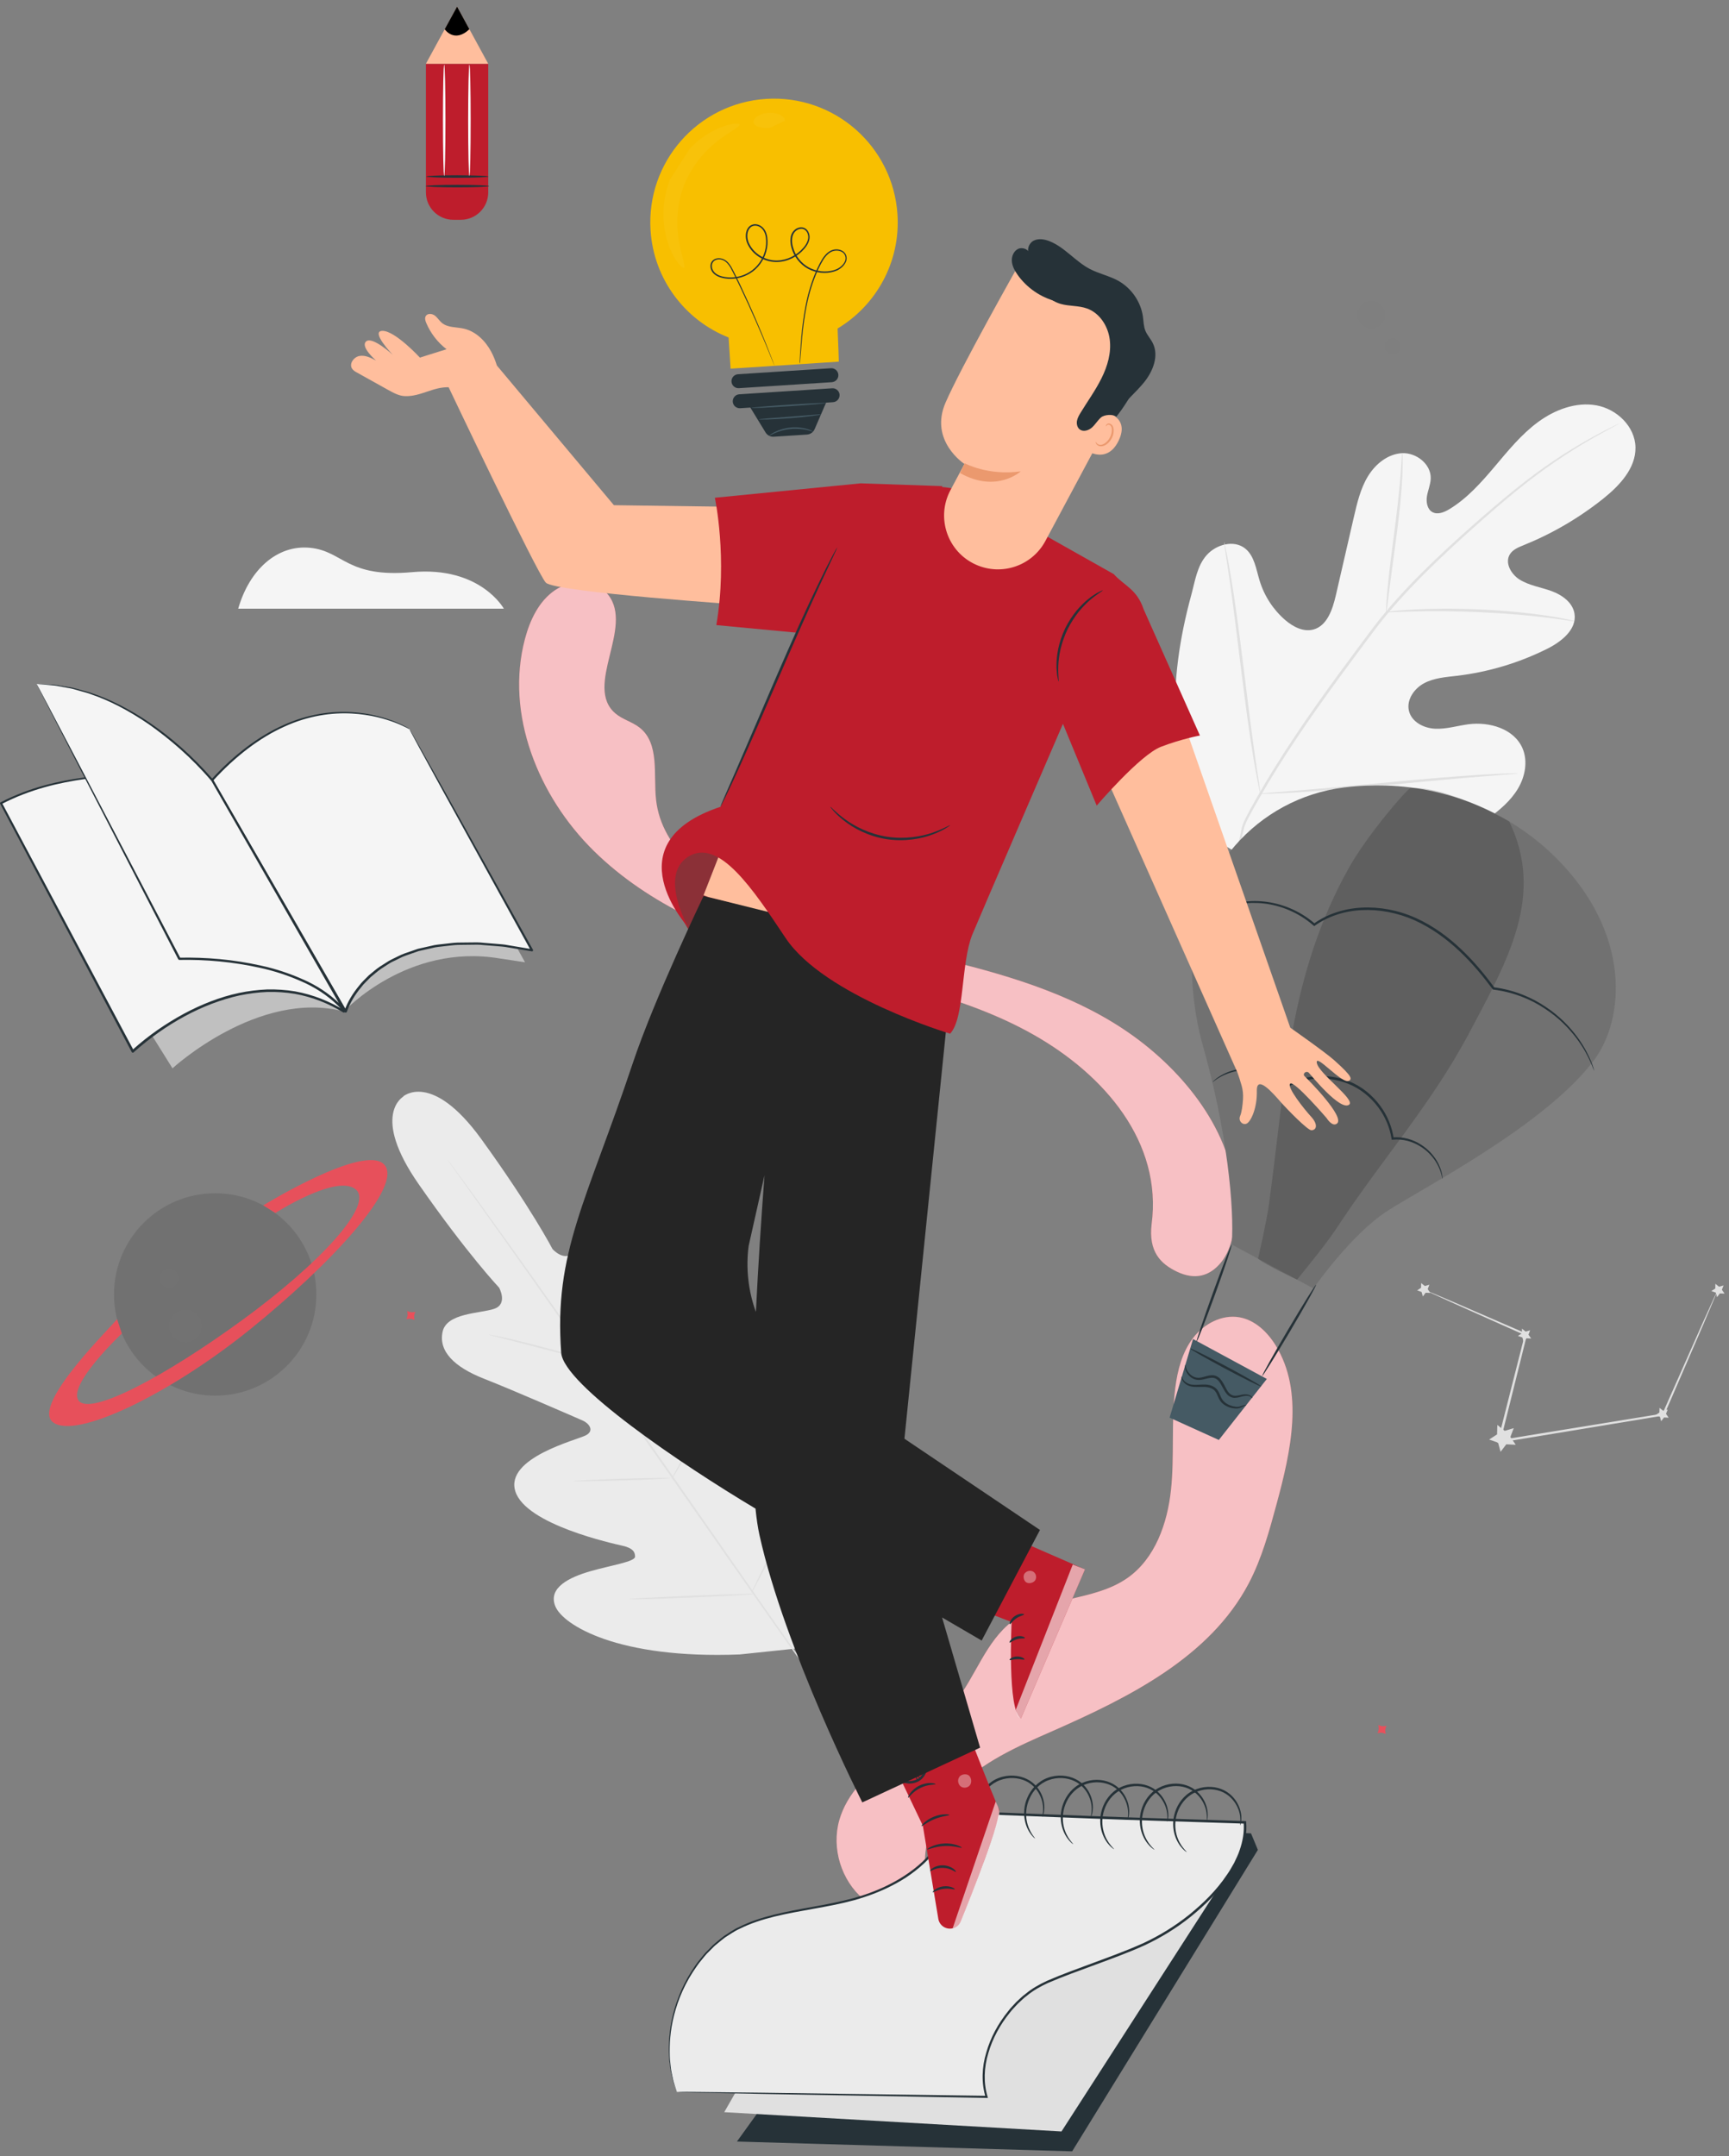 <svg xmlns="http://www.w3.org/2000/svg" width="162" height="202" viewBox="0 0 162 202" fill="none"><rect x="0" y="0" width="162" height="202" fill="#808080" stroke="none"/><path d="M37.812 102.719C37.812 102.719 34.679 104.411 39.239 110.953C43.798 117.496 46.765 120.634 46.765 120.634C46.765 120.634 47.626 122.179 46.285 122.621C44.944 123.063 41.849 122.997 41.469 124.765C41.074 126.596 42.567 128.07 45.339 129.159C48.106 130.247 54.087 132.858 54.624 133.095C55.152 133.328 55.747 134.022 54.886 134.469C54.025 134.916 47.312 136.566 48.282 139.704C49.257 142.842 57.468 144.611 58.361 144.82C59.255 145.029 59.507 145.362 59.503 145.837C59.498 146.313 57.187 146.655 55.3 147.202C53.412 147.749 51.315 148.714 52.029 150.478C52.742 152.242 57.905 155.442 69.302 154.995L74.57 154.443L76.814 149.617C80.988 139 79.662 133.072 78.231 131.816C76.8 130.561 75.197 132.225 74.061 133.827C72.925 135.43 71.841 137.498 71.389 137.346C70.937 137.194 70.709 136.847 70.804 135.934C70.899 135.021 71.931 126.681 69.287 124.732C66.644 122.783 62.878 128.578 62.17 129.244C61.462 129.915 61.005 129.125 60.958 128.545C60.91 127.956 60.411 121.451 60.292 118.48C60.173 115.508 59.274 113.611 57.415 113.383C55.623 113.16 54.667 116.103 53.807 117.225C52.946 118.342 51.772 117.02 51.772 117.02C51.772 117.02 49.78 113.183 45.106 106.727C40.428 100.27 37.746 102.742 37.746 102.742" fill="#EBEBEB"></path><path d="M75.023 155.648C71.605 150.893 65.676 142.34 60.545 135.018C55.415 127.701 50.77 121.083 47.375 116.309C45.678 113.927 44.304 112.001 43.353 110.661C42.882 110 42.516 109.481 42.26 109.125C42.141 108.954 42.046 108.821 41.979 108.721C41.917 108.63 41.889 108.578 41.889 108.578C41.889 108.578 41.927 108.621 41.993 108.706C42.065 108.802 42.16 108.93 42.288 109.101C42.55 109.453 42.925 109.966 43.405 110.618C44.375 111.94 45.764 113.856 47.471 116.238C50.889 120.992 55.553 127.601 60.679 134.918C65.809 142.235 71.723 150.798 75.113 155.572" fill="#E0E0E0"></path><path d="M45.799 125.034C45.804 125.024 45.937 125.043 46.179 125.086C46.422 125.129 46.769 125.2 47.202 125.295C48.062 125.481 49.241 125.771 50.539 126.113C51.818 126.455 52.974 126.764 53.858 127.002C54.257 127.107 54.595 127.192 54.866 127.264C55.104 127.325 55.237 127.363 55.232 127.373C55.232 127.382 55.094 127.368 54.852 127.325C54.609 127.283 54.262 127.211 53.829 127.111C52.969 126.916 51.794 126.612 50.496 126.27C49.218 125.937 48.057 125.637 47.173 125.405C46.774 125.3 46.436 125.214 46.165 125.148C45.927 125.086 45.794 125.048 45.799 125.034Z" fill="#E0E0E0"></path><path d="M55.547 126.99C55.505 126.981 55.995 124.518 56.641 121.494C57.288 118.466 57.849 116.022 57.896 116.031C57.939 116.041 57.454 118.504 56.803 121.528C56.151 124.556 55.59 127 55.547 126.99Z" fill="#E0E0E0"></path><path d="M62.918 138.583C62.908 138.578 62.97 138.45 63.084 138.231C63.218 137.979 63.389 137.665 63.588 137.294C64.011 136.505 64.596 135.412 65.191 134.18C65.79 132.949 66.294 131.817 66.655 130.995C66.826 130.609 66.969 130.281 67.083 130.02C67.183 129.792 67.245 129.663 67.259 129.668C67.268 129.673 67.23 129.806 67.145 130.044C67.059 130.281 66.936 130.624 66.764 131.037C66.432 131.874 65.942 133.015 65.343 134.251C64.744 135.488 64.145 136.576 63.693 137.351C63.465 137.741 63.279 138.05 63.141 138.264C63.004 138.473 62.928 138.588 62.918 138.583Z" fill="#E0E0E0"></path><path d="M53.713 138.754C53.713 138.744 53.841 138.73 54.074 138.711C54.34 138.696 54.669 138.677 55.054 138.654C55.881 138.611 57.027 138.568 58.291 138.53C59.556 138.492 60.702 138.463 61.534 138.454C61.919 138.454 62.252 138.449 62.518 138.449C62.751 138.454 62.88 138.459 62.88 138.468C62.88 138.478 62.751 138.497 62.518 138.511C62.252 138.525 61.924 138.544 61.539 138.568C60.712 138.611 59.566 138.654 58.296 138.692C57.032 138.73 55.886 138.758 55.054 138.768C54.669 138.768 54.336 138.773 54.069 138.773C53.841 138.773 53.713 138.763 53.713 138.754Z" fill="#E0E0E0"></path><path d="M58.916 149.815C58.916 149.805 59.078 149.786 59.377 149.762C59.705 149.743 60.128 149.715 60.632 149.686C61.693 149.629 63.162 149.558 64.783 149.491C66.404 149.425 67.874 149.373 68.939 149.344C69.447 149.335 69.87 149.325 70.198 149.32C70.498 149.32 70.66 149.32 70.66 149.335C70.66 149.344 70.498 149.363 70.198 149.387C69.87 149.406 69.447 149.434 68.943 149.463C67.883 149.52 66.414 149.591 64.793 149.658C63.171 149.724 61.702 149.777 60.642 149.805C60.133 149.815 59.71 149.824 59.382 149.829C59.078 149.829 58.916 149.824 58.916 149.815Z" fill="#E0E0E0"></path><path d="M70.375 149.263C70.365 149.258 70.437 149.097 70.575 148.812C70.727 148.498 70.931 148.094 71.169 147.604C71.673 146.582 72.362 145.17 73.075 143.586C73.793 142.003 74.407 140.558 74.844 139.502C75.053 138.998 75.229 138.58 75.362 138.256C75.486 137.962 75.557 137.8 75.572 137.805C75.581 137.81 75.529 137.976 75.424 138.28C75.32 138.58 75.158 139.012 74.954 139.545C74.545 140.61 73.945 142.07 73.228 143.653C72.51 145.236 71.806 146.648 71.273 147.656C71.007 148.16 70.788 148.564 70.632 148.845C70.475 149.116 70.384 149.268 70.375 149.263Z" fill="#E0E0E0"></path><path d="M114.592 79.099C108.929 72.752 109.476 63.59 111.615 55.75C111.972 54.442 112.157 53.016 113.061 52.003C113.964 50.995 115.614 50.548 116.665 51.385C117.535 52.079 117.692 53.32 118.02 54.395C118.452 55.821 119.294 57.119 120.416 58.084C121.153 58.721 122.128 59.23 123.069 58.973C124.358 58.617 124.862 57.072 125.166 55.759C125.732 53.311 126.293 50.857 126.858 48.409C127.163 47.096 127.477 45.751 128.18 44.605C128.884 43.455 130.058 42.513 131.389 42.456C132.721 42.404 134.095 43.488 134.052 44.833C134.033 45.394 133.795 45.922 133.7 46.478C133.61 47.03 133.719 47.696 134.199 47.971C134.689 48.247 135.302 48 135.783 47.71C137.452 46.707 138.773 45.214 140.038 43.721C141.298 42.228 142.544 40.687 144.117 39.532C145.691 38.377 147.659 37.635 149.566 37.973C151.473 38.31 153.199 39.946 153.237 41.905C153.275 43.868 151.748 45.489 150.222 46.711C147.954 48.523 145.425 49.997 142.743 51.081C142.258 51.276 141.735 51.49 141.464 51.937C140.97 52.745 141.597 53.81 142.391 54.304C143.295 54.861 144.379 55.013 145.373 55.374C146.366 55.736 147.369 56.453 147.526 57.509C147.745 58.978 146.29 60.119 144.968 60.78C142.32 62.102 139.448 62.962 136.524 63.309C135.474 63.433 134.385 63.504 133.448 63.999C132.507 64.493 131.76 65.563 132.012 66.6C132.264 67.636 133.401 68.221 134.456 68.268C135.512 68.321 136.548 67.988 137.599 67.85C139.563 67.598 141.864 68.273 142.653 70.104C143.171 71.307 142.9 72.752 142.225 73.883C141.55 75.015 140.523 75.88 139.467 76.655C135.773 79.361 131.423 81.215 126.896 81.676C122.365 82.133 118.391 81.605 114.592 79.099Z" fill="#F5F5F5"></path><path d="M115.746 79.859C116.773 76.792 115.699 78.333 117.814 74.624C119.925 70.911 122.574 67.031 125.483 63.066C126.216 62.077 126.938 61.102 127.651 60.137C128.365 59.177 129.073 58.226 129.82 57.342C131.312 55.559 132.881 53.961 134.417 52.487C135.953 51.013 137.465 49.672 138.886 48.427C140.313 47.186 141.663 46.054 142.937 45.075C145.481 43.106 147.72 41.766 149.294 40.905C150.079 40.472 150.701 40.159 151.125 39.949C151.329 39.85 151.486 39.773 151.61 39.716C151.719 39.664 151.776 39.64 151.776 39.645C151.776 39.65 151.724 39.683 151.619 39.74C151.5 39.802 151.343 39.888 151.148 39.997C150.735 40.22 150.121 40.548 149.342 40.991C147.787 41.875 145.571 43.235 143.047 45.213C141.782 46.197 140.441 47.333 139.024 48.584C137.607 49.834 136.105 51.18 134.574 52.654C133.048 54.127 131.488 55.725 130.005 57.498C129.263 58.383 128.56 59.324 127.846 60.289C127.133 61.25 126.415 62.229 125.683 63.213C122.773 67.174 120.125 71.039 118.014 74.738C115.893 78.433 116.959 76.868 115.913 79.916" fill="#E0E0E0"></path><path d="M129.878 57.345C129.859 57.345 129.864 57.136 129.883 56.756C129.902 56.375 129.945 55.828 130.007 55.153C130.13 53.803 130.363 51.944 130.634 49.895C130.901 47.846 131.11 45.987 131.214 44.636C131.267 43.961 131.305 43.414 131.328 43.039C131.352 42.658 131.371 42.449 131.39 42.449C131.409 42.449 131.419 42.658 131.424 43.039C131.433 43.419 131.419 43.966 131.39 44.646C131.333 46.001 131.153 47.869 130.882 49.923C130.615 51.944 130.368 53.775 130.183 55.172C130.102 55.805 130.035 56.337 129.983 56.765C129.931 57.136 129.897 57.345 129.878 57.345Z" fill="#E0E0E0"></path><path d="M147.502 58.195C147.497 58.214 147.25 58.18 146.808 58.114C146.366 58.052 145.728 57.952 144.934 57.862C143.351 57.662 141.15 57.462 138.711 57.353C136.272 57.244 134.066 57.239 132.463 57.282C131.665 57.296 131.018 57.329 130.571 57.344C130.124 57.363 129.877 57.367 129.872 57.348C129.872 57.329 130.115 57.296 130.561 57.244C131.008 57.196 131.655 57.139 132.454 57.101C134.056 57.011 136.272 56.987 138.715 57.096C141.159 57.21 143.365 57.439 144.949 57.681C145.743 57.795 146.38 57.919 146.817 58.014C147.269 58.118 147.507 58.176 147.502 58.195Z" fill="#E0E0E0"></path><path d="M118.094 74.366C118.084 74.366 118.06 74.29 118.027 74.133C117.989 73.948 117.942 73.724 117.885 73.453C117.761 72.864 117.609 72.003 117.428 70.943C117.072 68.817 116.672 65.865 116.273 62.599C115.873 59.332 115.503 56.38 115.194 54.249C115.041 53.213 114.913 52.362 114.818 51.725C114.78 51.449 114.747 51.226 114.718 51.035C114.699 50.879 114.69 50.793 114.699 50.793C114.709 50.793 114.732 50.874 114.766 51.026C114.804 51.211 114.851 51.435 114.908 51.706C115.032 52.295 115.184 53.156 115.365 54.216C115.721 56.342 116.121 59.294 116.52 62.56C116.919 65.827 117.29 68.775 117.599 70.909C117.756 71.946 117.88 72.797 117.975 73.434C118.013 73.71 118.046 73.938 118.075 74.123C118.094 74.28 118.103 74.366 118.094 74.366Z" fill="#E0E0E0"></path><path d="M142.226 72.447C142.226 72.457 142.14 72.471 141.983 72.485C141.793 72.504 141.56 72.523 141.28 72.547C140.633 72.599 139.758 72.671 138.693 72.756C136.511 72.932 133.496 73.213 130.168 73.526C126.84 73.84 123.821 74.092 121.634 74.225C120.54 74.292 119.656 74.335 119.043 74.354C118.762 74.358 118.524 74.368 118.339 74.373C118.177 74.373 118.092 74.368 118.092 74.363C118.092 74.354 118.177 74.339 118.334 74.325C118.524 74.306 118.757 74.287 119.038 74.263C119.685 74.211 120.559 74.14 121.624 74.054C123.807 73.878 126.821 73.598 130.149 73.284C133.477 72.97 136.497 72.718 138.684 72.585C139.777 72.518 140.662 72.475 141.275 72.457C141.56 72.452 141.788 72.442 141.979 72.438C142.14 72.438 142.226 72.438 142.226 72.447Z" fill="#E0E0E0"></path><path d="M160.951 120.828C160.956 120.828 160.927 120.904 160.87 121.052C160.804 121.208 160.718 121.418 160.609 121.684C160.366 122.254 160.024 123.058 159.596 124.075C158.702 126.144 157.442 129.063 155.93 132.553L155.907 132.605L155.85 132.615C152.469 133.171 148.528 133.822 144.334 134.516C143.022 134.73 141.729 134.944 140.473 135.149L140.297 135.177L140.34 135.006C141.277 131.302 142.142 127.893 142.879 124.998L142.932 125.107C140.122 123.852 137.801 122.816 136.166 122.083C135.372 121.722 134.744 121.437 134.297 121.232C134.093 121.137 133.936 121.061 133.812 121.004C133.703 120.952 133.646 120.923 133.651 120.918C133.651 120.914 133.712 120.933 133.827 120.98C133.955 121.033 134.117 121.099 134.326 121.185C134.777 121.375 135.41 121.646 136.213 121.988C137.858 122.701 140.188 123.714 143.012 124.936L143.088 124.969L143.069 125.05C142.347 127.95 141.496 131.364 140.573 135.073L140.44 134.93C141.695 134.726 142.984 134.512 144.301 134.298C148.494 133.618 152.441 132.976 155.821 132.424L155.745 132.486C157.285 129.011 158.574 126.106 159.487 124.042C159.938 123.034 160.3 122.24 160.557 121.674C160.675 121.413 160.775 121.208 160.847 121.052C160.908 120.899 160.946 120.828 160.951 120.828Z" fill="#E0E0E0"></path><path d="M141.833 133.792L141.515 134.619L142.019 135.351L141.134 135.308L140.597 136.012L140.364 135.156L139.527 134.861L140.269 134.377L140.293 133.492L140.982 134.048L141.833 133.792Z" fill="#E0E0E0"></path><path d="M133.926 120.355L133.769 120.769L134.016 121.13L133.579 121.106L133.313 121.458L133.194 121.035L132.78 120.888L133.146 120.645L133.156 120.203L133.503 120.479L133.926 120.355Z" fill="#E0E0E0"></path><path d="M156.256 132.043L156.099 132.452L156.347 132.818L155.909 132.794L155.643 133.146L155.524 132.718L155.11 132.575L155.476 132.333L155.491 131.891L155.833 132.166L156.256 132.043Z" fill="#E0E0E0"></path><path d="M143.368 124.625L143.212 125.034L143.464 125.4L143.021 125.376L142.755 125.728L142.641 125.3L142.223 125.157L142.594 124.915L142.603 124.473L142.945 124.748L143.368 124.625Z" fill="#E0E0E0"></path><path d="M161.491 120.422L161.334 120.831L161.586 121.192L161.143 121.173L160.877 121.525L160.763 121.097L160.345 120.954L160.716 120.712L160.725 120.27L161.067 120.545L161.491 120.422Z" fill="#E0E0E0"></path><path d="M22.319 57.025H47.209C47.209 57.025 45.008 53.022 38.604 53.602C32.484 54.158 32.175 51.634 29.061 51.32C25.947 51.011 23.356 53.398 22.319 57.025Z" fill="#F5F5F5"></path><path d="M107.902 114.696C108.919 107.032 103.528 100.708 96.795 96.909C90.063 93.11 82.251 91.836 74.815 89.725C67.802 87.733 60.827 84.823 55.63 79.707C50.434 74.591 47.319 66.903 49.188 59.852C49.659 58.084 50.495 56.306 52.012 55.283C53.534 54.261 55.854 54.29 56.985 55.726C59.401 58.788 54.694 64.269 57.642 66.823C58.317 67.407 59.249 67.626 59.947 68.182C61.811 69.666 61.208 72.557 61.469 74.924C61.987 79.608 66.38 82.86 70.693 84.757C76.469 87.296 82.727 88.494 88.855 90.001C94.984 91.508 101.16 93.405 106.266 97.114C111.372 100.822 115.799 106.628 115.766 112.937C115.756 114.701 115.533 116.869 114.425 118.243C113.317 119.617 111.91 119.902 110.312 119.151C108.724 118.405 107.607 117.244 107.902 114.696Z" fill="#E8505B"></path><g opacity="0.8"><path opacity="0.8" d="M107.902 114.696C108.919 107.032 103.528 100.708 96.795 96.909C90.063 93.11 82.251 91.836 74.815 89.725C67.802 87.733 60.827 84.823 55.63 79.707C50.434 74.591 47.319 66.903 49.188 59.852C49.659 58.084 50.495 56.306 52.012 55.283C53.534 54.261 55.854 54.29 56.985 55.726C59.401 58.788 54.694 64.269 57.642 66.823C58.317 67.407 59.249 67.626 59.947 68.182C61.811 69.666 61.208 72.557 61.469 74.924C61.987 79.608 66.38 82.86 70.693 84.757C76.469 87.296 82.727 88.494 88.855 90.001C94.984 91.508 101.16 93.405 106.266 97.114C111.372 100.822 115.799 106.628 115.766 112.937C115.756 114.701 115.533 116.869 114.425 118.243C113.317 119.617 111.91 119.902 110.312 119.151C108.724 118.405 107.607 117.244 107.902 114.696Z" fill="white"></path></g><path d="M87.323 177.34C85.782 174.15 87.123 170.171 89.576 167.613C92.029 165.055 95.377 163.595 98.624 162.169C105.78 159.016 113.358 155.26 117 148.338C118.227 146.003 118.926 143.436 119.615 140.887C120.951 135.962 122.202 130.366 119.515 126.025C118.74 124.774 117.58 123.667 116.135 123.41C114.49 123.12 112.797 124.023 111.78 125.354C110.767 126.681 110.33 128.369 110.12 130.023C109.721 133.18 110.054 136.39 109.721 139.551C109.388 142.713 108.233 146.022 105.623 147.843C102.456 150.054 97.935 149.555 94.854 151.889C92.367 153.772 91.421 157.043 89.481 159.482C87.846 161.532 85.563 162.934 83.467 164.508C81.375 166.086 79.349 168.007 78.636 170.532C77.899 173.152 78.821 176.166 80.904 177.92C82.986 179.675 86.11 180.079 88.568 178.909" fill="#E8505B"></path><g opacity="0.8"><path opacity="0.8" d="M87.322 177.34C85.781 174.15 87.122 170.171 89.575 167.613C92.028 165.055 95.376 163.595 98.623 162.169C105.779 159.016 113.357 155.26 116.999 148.338C118.226 146.003 118.925 143.436 119.614 140.887C120.95 135.962 122.201 130.366 119.514 126.025C118.739 124.774 117.579 123.667 116.134 123.41C114.489 123.12 112.796 124.023 111.779 125.354C110.766 126.681 110.329 128.369 110.12 130.023C109.72 133.18 110.053 136.39 109.72 139.551C109.387 142.713 108.232 146.022 105.622 147.843C102.455 150.054 97.934 149.555 94.853 151.889C92.366 153.772 91.42 157.043 89.48 159.482C87.844 161.532 85.562 162.934 83.466 164.508C81.374 166.086 79.348 168.007 78.635 170.532C77.898 173.152 78.82 176.166 80.903 177.92C82.985 179.675 86.109 180.079 88.567 178.909" fill="white"></path></g><path d="M43.174 20.592H42.479C41.058 20.592 39.907 19.441 39.907 18.02V5.977H45.746V18.024C45.746 19.441 44.595 20.592 43.174 20.592Z" fill="#BE1D2C"></path><path d="M39.902 5.976L42.826 0.617L45.746 5.976H39.902Z" fill="#FFBE9D"></path><path d="M41.666 2.738C41.666 2.738 42.555 4.074 43.981 2.738L42.826 0.617L41.666 2.738Z" fill="black"></path><path d="M45.826 17.435C45.826 17.502 44.495 17.554 42.854 17.554C41.214 17.554 39.883 17.502 39.883 17.435C39.883 17.369 41.214 17.316 42.854 17.316C44.495 17.316 45.826 17.369 45.826 17.435Z" fill="#263238"></path><path d="M45.764 16.537C45.764 16.603 44.461 16.656 42.854 16.656C41.247 16.656 39.944 16.603 39.944 16.537C39.944 16.47 41.247 16.418 42.854 16.418C44.461 16.423 45.764 16.475 45.764 16.537Z" fill="#263238"></path><path d="M41.619 6.062C41.685 6.062 41.738 8.397 41.738 11.274C41.738 14.15 41.685 16.484 41.619 16.484C41.552 16.484 41.5 14.155 41.5 11.274C41.5 8.392 41.552 6.062 41.619 6.062Z" fill="#FAFAFA"></path><path d="M43.982 6.062C44.049 6.062 44.101 8.397 44.101 11.274C44.101 14.15 44.049 16.484 43.982 16.484C43.916 16.484 43.863 14.155 43.863 11.274C43.863 8.392 43.916 6.062 43.982 6.062Z" fill="#FAFAFA"></path><path d="M90.667 170.621L117.216 171.757L117.858 173.303L100.456 201.545L69.048 200.627L90.667 170.621Z" fill="#263238"></path><path d="M67.858 197.876L99.457 199.683L115.96 174.07L104.368 175.012L75.038 185.339L67.858 197.876Z" fill="#E0E0E0"></path><path d="M63.419 195.982L92.435 196.438C91.228 192.725 94.071 187.5 97.974 185.74C100.561 184.575 105.425 183.064 107.935 181.775C112.704 179.326 117.016 174.696 116.641 170.716L104.721 170.336L89.511 169.746C88.242 173.521 85.518 175.989 81.381 177.477C77.682 178.808 73.47 178.803 69.856 180.315C64.046 182.754 61.255 190.642 63.419 195.982Z" fill="#EBEBEB"></path><path d="M63.42 195.981C63.42 195.981 63.392 195.919 63.349 195.795C63.301 195.662 63.235 195.477 63.149 195.234C63.049 194.992 62.987 194.668 62.902 194.293C62.797 193.917 62.764 193.475 62.702 192.971C62.631 191.968 62.64 190.713 62.93 189.282C63.225 187.86 63.786 186.253 64.789 184.674C65.051 184.289 65.298 183.876 65.626 183.51C65.783 183.319 65.93 183.12 66.102 182.934C66.278 182.754 66.458 182.573 66.639 182.392C66.815 182.202 67.014 182.036 67.219 181.869C67.423 181.703 67.623 181.527 67.842 181.37C68.298 181.085 68.736 180.752 69.254 180.528C71.265 179.516 73.666 179.088 76.167 178.636C77.422 178.408 78.711 178.17 80.009 177.814C81.302 177.448 82.6 176.958 83.831 176.273C84.449 175.936 85.048 175.546 85.619 175.104C86.189 174.666 86.722 174.167 87.202 173.606C88.177 172.503 88.914 171.162 89.408 169.717L89.437 169.641L89.518 169.645C93.559 169.798 97.795 169.959 102.193 170.13C106.586 170.302 111.137 170.42 115.796 170.577C116.081 170.587 116.367 170.596 116.647 170.606L116.752 170.611L116.761 170.715C116.842 171.633 116.676 172.55 116.376 173.397C116.243 173.829 116.034 174.229 115.844 174.633C115.62 175.018 115.411 175.413 115.149 175.774C114.16 177.253 112.891 178.489 111.555 179.573C110.205 180.652 108.74 181.546 107.219 182.254C105.688 182.944 104.138 183.505 102.621 184.066C101.104 184.627 99.602 185.159 98.176 185.777C97.477 186.101 96.806 186.476 96.222 186.961C95.912 187.18 95.656 187.461 95.375 187.708C95.128 187.988 94.852 188.24 94.629 188.54C93.692 189.69 92.989 190.993 92.599 192.353C92.19 193.703 92.142 195.134 92.527 196.413L92.565 196.542H92.432C83.641 196.385 76.39 196.256 71.332 196.166C68.807 196.114 66.834 196.076 65.479 196.047C64.808 196.028 64.3 196.019 63.943 196.009C63.601 195.99 63.42 195.981 63.42 195.981C63.42 195.981 63.601 195.976 63.948 195.976C64.3 195.976 64.813 195.981 65.484 195.985C66.839 196 68.812 196.024 71.336 196.052C76.4 196.123 83.651 196.223 92.442 196.342L92.347 196.47C91.942 195.149 91.99 193.675 92.408 192.296C92.803 190.903 93.516 189.576 94.467 188.407C94.691 188.102 94.971 187.841 95.223 187.556C95.508 187.304 95.77 187.018 96.088 186.795C96.683 186.296 97.372 185.911 98.085 185.578C99.521 184.95 101.024 184.418 102.54 183.852C104.057 183.291 105.602 182.725 107.119 182.045C108.626 181.346 110.072 180.457 111.408 179.392C112.729 178.318 113.98 177.096 114.954 175.641C115.211 175.289 115.416 174.899 115.634 174.524C115.82 174.129 116.019 173.739 116.153 173.321C116.438 172.498 116.599 171.614 116.523 170.739L116.638 170.844C116.357 170.834 116.072 170.825 115.786 170.815C111.127 170.658 106.577 170.539 102.184 170.363C97.791 170.192 93.549 170.026 89.508 169.869L89.618 169.793C89.114 171.262 88.362 172.631 87.364 173.753C86.874 174.319 86.327 174.828 85.747 175.275C85.172 175.726 84.564 176.121 83.931 176.459C82.681 177.148 81.364 177.638 80.061 178.009C78.753 178.365 77.455 178.603 76.2 178.826C73.699 179.273 71.308 179.692 69.325 180.685C68.817 180.904 68.379 181.232 67.932 181.508C67.718 181.665 67.519 181.836 67.319 181.998C67.114 182.159 66.915 182.321 66.743 182.511C66.563 182.692 66.387 182.868 66.211 183.044C66.04 183.224 65.897 183.424 65.74 183.609C65.417 183.976 65.17 184.38 64.908 184.76C63.905 186.315 63.339 187.903 63.035 189.315C62.735 190.732 62.712 191.977 62.773 192.976C62.831 193.475 62.859 193.917 62.954 194.293C63.035 194.668 63.087 194.987 63.182 195.234C63.258 195.477 63.32 195.667 63.363 195.8C63.406 195.914 63.42 195.981 63.42 195.981Z" fill="#263238"></path><path d="M97.66 170.218C97.641 170.214 97.699 170.033 97.727 169.7C97.751 169.372 97.732 168.878 97.499 168.331C97.275 167.794 96.829 167.194 96.13 166.862C95.435 166.529 94.522 166.457 93.686 166.776C92.844 167.085 92.236 167.77 91.917 168.478C91.589 169.187 91.541 169.919 91.636 170.499C91.732 171.084 91.955 171.526 92.131 171.806C92.312 172.087 92.445 172.22 92.431 172.234C92.421 172.244 92.264 172.13 92.055 171.859C91.846 171.588 91.594 171.141 91.47 170.527C91.351 169.924 91.375 169.144 91.717 168.388C92.041 167.637 92.687 166.89 93.6 166.557C94.499 166.22 95.483 166.301 96.225 166.671C96.981 167.042 97.442 167.698 97.656 168.274C97.879 168.859 97.874 169.377 97.822 169.714C97.794 169.886 97.76 170.014 97.727 170.099C97.689 170.18 97.67 170.218 97.66 170.218Z" fill="#263238"></path><path d="M102.211 170.218C102.192 170.214 102.249 170.033 102.278 169.7C102.302 169.372 102.283 168.878 102.05 168.331C101.826 167.794 101.379 167.194 100.676 166.862C99.981 166.529 99.069 166.457 98.232 166.776C97.39 167.085 96.782 167.77 96.468 168.478C96.14 169.187 96.092 169.919 96.187 170.499C96.282 171.084 96.506 171.526 96.682 171.806C96.862 172.087 96.996 172.22 96.981 172.234C96.972 172.244 96.815 172.13 96.606 171.859C96.397 171.588 96.144 171.141 96.021 170.527C95.902 169.924 95.926 169.144 96.268 168.388C96.591 167.637 97.238 166.89 98.151 166.557C99.05 166.22 100.034 166.301 100.775 166.671C101.531 167.042 101.993 167.698 102.207 168.274C102.43 168.859 102.425 169.377 102.373 169.714C102.344 169.886 102.311 170.014 102.278 170.099C102.24 170.18 102.216 170.218 102.211 170.218Z" fill="#263238"></path><path d="M105.661 170.458C105.637 170.453 105.689 170.268 105.699 169.935C105.703 169.602 105.656 169.112 105.394 168.58C105.142 168.052 104.662 167.482 103.939 167.192C103.231 166.897 102.309 166.878 101.496 167.244C100.673 167.6 100.103 168.318 99.827 169.041C99.537 169.768 99.537 170.501 99.66 171.076C99.789 171.656 100.036 172.084 100.231 172.35C100.426 172.621 100.569 172.75 100.554 172.764C100.545 172.773 100.383 172.669 100.16 172.407C99.936 172.146 99.656 171.718 99.499 171.114C99.342 170.515 99.328 169.74 99.622 168.965C99.903 168.195 100.507 167.415 101.396 167.03C102.275 166.64 103.26 166.664 104.02 166.997C104.795 167.325 105.295 167.952 105.542 168.518C105.799 169.089 105.822 169.607 105.789 169.949C105.77 170.12 105.741 170.253 105.713 170.339C105.689 170.415 105.67 170.458 105.661 170.458Z" fill="#263238"></path><path d="M109.366 170.665C109.342 170.66 109.385 170.475 109.375 170.142C109.366 169.809 109.29 169.324 109 168.806C108.719 168.292 108.21 167.745 107.473 167.493C106.751 167.237 105.833 167.27 105.034 167.674C104.231 168.073 103.703 168.825 103.465 169.557C103.213 170.299 103.251 171.031 103.408 171.597C103.565 172.167 103.836 172.581 104.045 172.842C104.255 173.104 104.402 173.223 104.388 173.237C104.383 173.246 104.212 173.151 103.974 172.904C103.736 172.657 103.437 172.243 103.247 171.649C103.061 171.059 103.004 170.284 103.256 169.495C103.494 168.715 104.055 167.902 104.925 167.47C105.786 167.032 106.765 167.008 107.545 167.294C108.339 167.579 108.867 168.183 109.142 168.73C109.428 169.286 109.48 169.804 109.466 170.146C109.456 170.318 109.437 170.451 109.413 170.536C109.39 170.622 109.375 170.665 109.366 170.665Z" fill="#263238"></path><path d="M113.075 170.583C113.051 170.578 113.089 170.393 113.07 170.06C113.051 169.732 112.96 169.242 112.656 168.733C112.361 168.229 111.838 167.697 111.097 167.464C110.364 167.226 109.447 167.283 108.662 167.711C107.868 168.134 107.364 168.895 107.146 169.637C106.917 170.383 106.975 171.115 107.146 171.676C107.322 172.242 107.602 172.651 107.816 172.903C108.035 173.16 108.182 173.274 108.173 173.288C108.168 173.298 107.997 173.207 107.749 172.965C107.507 172.722 107.193 172.318 106.989 171.729C106.784 171.144 106.708 170.374 106.936 169.575C107.155 168.786 107.692 167.958 108.548 167.502C109.395 167.041 110.379 166.988 111.163 167.255C111.962 167.516 112.509 168.106 112.799 168.648C113.098 169.194 113.17 169.713 113.16 170.055C113.155 170.226 113.141 170.359 113.117 170.45C113.098 170.535 113.084 170.583 113.075 170.583Z" fill="#263238"></path><path d="M116.203 170.993C116.18 170.988 116.222 170.803 116.218 170.47C116.213 170.137 116.142 169.648 115.856 169.129C115.581 168.616 115.081 168.064 114.349 167.803C113.627 167.537 112.709 167.56 111.905 167.955C111.097 168.345 110.56 169.087 110.313 169.819C110.056 170.556 110.08 171.288 110.232 171.858C110.384 172.434 110.645 172.847 110.855 173.109C111.059 173.37 111.206 173.494 111.192 173.508C111.187 173.518 111.016 173.423 110.783 173.171C110.55 172.919 110.251 172.5 110.07 171.906C109.889 171.316 109.842 170.541 110.103 169.752C110.351 168.972 110.921 168.169 111.796 167.746C112.661 167.318 113.646 167.304 114.421 167.603C115.21 167.898 115.733 168.506 116.004 169.058C116.284 169.619 116.332 170.137 116.308 170.48C116.299 170.651 116.275 170.784 116.251 170.869C116.227 170.95 116.213 170.998 116.203 170.993Z" fill="#263238"></path><path d="M129.875 73.596C128.624 73.563 127.303 73.606 125.943 73.772C117.751 74.79 111.646 81.826 111.66 90.08C111.665 92.486 111.922 95.172 112.678 97.854C114.965 105.965 115.668 113.111 115.407 116.592L123.062 120.704C123.062 120.704 126.604 115.612 130.027 113.42C133.45 111.224 144.842 105.357 149.354 99.318C152.264 95.429 152.82 87.446 145.888 80.462C141.652 76.202 135.885 73.768 129.875 73.596Z" fill="#717171"></path><path d="M111.784 125.449L118.697 129.186L114.199 134.901L109.587 132.809L111.784 125.449Z" fill="#455A64"></path><path d="M112.12 125.684C112.058 125.66 112.743 123.611 113.651 121.1C114.559 118.59 115.344 116.574 115.405 116.598C115.467 116.622 114.783 118.671 113.875 121.181C112.966 123.687 112.182 125.703 112.12 125.684Z" fill="#263238"></path><path d="M118.263 128.907C118.206 128.873 119.29 126.934 120.683 124.575C122.076 122.217 123.25 120.334 123.307 120.368C123.365 120.401 122.28 122.341 120.887 124.699C119.49 127.057 118.315 128.94 118.263 128.907Z" fill="#263238"></path><g opacity="0.4"><path opacity="0.4" d="M132.181 73.817C131.872 73.836 128.069 78.286 126.386 81.3C120.723 91.442 120.471 101.308 118.897 112.813C118.674 114.459 117.856 118.001 117.87 117.92C118.707 118.576 121.522 119.883 121.522 119.883C121.522 119.883 124.175 116.679 125.23 115.067C129.457 108.61 134.04 103.58 137.659 96.767C141.277 89.954 144.757 83.911 141.41 76.96C141.415 76.96 135.614 73.622 132.181 73.817Z" fill="black"></path></g><path d="M149.383 100.34C149.379 100.34 149.345 100.269 149.283 100.122C149.222 99.979 149.146 99.756 149.017 99.48C148.77 98.928 148.361 98.13 147.681 97.231C147.001 96.342 146.05 95.334 144.743 94.492C143.459 93.627 141.8 92.942 139.927 92.71L139.879 92.705L139.851 92.667C138.971 91.483 137.963 90.256 136.76 89.12C135.562 87.988 134.159 86.947 132.543 86.215C130.931 85.497 129.196 85.178 127.56 85.264C125.924 85.345 124.389 85.868 123.2 86.719L123.134 86.766L123.072 86.709C121.65 85.459 119.948 84.812 118.412 84.641C116.867 84.465 115.498 84.746 114.452 85.145C113.401 85.544 112.655 86.058 112.179 86.424C111.941 86.609 111.761 86.761 111.647 86.871C111.528 86.975 111.466 87.028 111.461 87.023C111.456 87.018 111.514 86.957 111.623 86.842C111.732 86.728 111.903 86.567 112.136 86.367C112.607 85.977 113.344 85.445 114.409 85.021C115.465 84.598 116.858 84.294 118.436 84.46C120.005 84.622 121.75 85.269 123.214 86.548L123.081 86.543C124.298 85.663 125.877 85.121 127.555 85.031C129.229 84.936 131.002 85.259 132.647 85.996C134.292 86.738 135.714 87.798 136.926 88.949C138.139 90.099 139.152 91.34 140.026 92.534L139.955 92.491C141.871 92.738 143.55 93.451 144.843 94.34C146.16 95.21 147.111 96.242 147.786 97.15C148.456 98.068 148.851 98.881 149.084 99.447C149.203 99.727 149.264 99.955 149.317 100.103C149.364 100.264 149.388 100.34 149.383 100.34Z" fill="#263238"></path><path d="M135.157 110.445C135.109 110.459 135.119 109.756 134.496 108.781C134.182 108.31 133.711 107.773 133.027 107.369C132.356 106.955 131.462 106.675 130.492 106.77L130.397 106.779L130.383 106.684C130.231 105.7 129.822 104.654 129.128 103.727C128.438 102.805 127.469 101.982 126.289 101.521C125.32 101.136 124.288 100.998 123.323 101.065C122.353 101.136 121.445 101.412 120.679 101.811L120.608 101.849L120.551 101.787C119.785 100.969 118.796 100.508 117.893 100.347C116.985 100.161 116.158 100.256 115.511 100.423C114.203 100.779 113.647 101.412 113.619 101.359C113.614 101.355 113.647 101.321 113.718 101.255C113.79 101.193 113.89 101.093 114.042 100.984C114.341 100.77 114.812 100.489 115.473 100.294C116.129 100.104 116.98 99.995 117.921 100.171C118.858 100.323 119.895 100.784 120.703 101.64L120.574 101.616C121.364 101.193 122.3 100.903 123.304 100.827C124.302 100.755 125.372 100.893 126.375 101.293C127.602 101.768 128.6 102.624 129.309 103.58C130.022 104.54 130.435 105.624 130.583 106.642L130.473 106.556C131.496 106.466 132.428 106.775 133.112 107.217C133.816 107.65 134.287 108.211 134.596 108.705C134.9 109.204 135.038 109.651 135.104 109.955C135.138 110.108 135.142 110.226 135.152 110.307C135.157 110.407 135.161 110.445 135.157 110.445Z" fill="#263238"></path><path d="M117.362 130.986C117.343 131 117.286 130.891 117.11 130.82C116.934 130.744 116.644 130.734 116.302 130.844C116.126 130.891 115.926 130.953 115.688 130.958C115.451 130.962 115.189 130.848 115.004 130.658C114.637 130.278 114.495 129.721 114.153 129.341C113.981 129.156 113.753 129.056 113.515 129.075C113.278 129.084 113.035 129.165 112.793 129.217C112.555 129.275 112.303 129.313 112.07 129.256C111.837 129.208 111.652 129.094 111.504 128.965C111.209 128.709 111.081 128.404 111.048 128.195C111.01 127.986 111.048 127.867 111.057 127.867C111.076 127.867 111.076 127.981 111.138 128.171C111.195 128.357 111.338 128.618 111.609 128.832C111.747 128.937 111.913 129.027 112.108 129.061C112.298 129.099 112.512 129.065 112.74 129.004C112.969 128.946 113.216 128.856 113.506 128.837C113.796 128.813 114.119 128.946 114.324 129.175C114.728 129.631 114.851 130.178 115.16 130.501C115.313 130.663 115.498 130.753 115.693 130.758C115.888 130.767 116.078 130.715 116.259 130.682C116.62 130.587 116.958 130.62 117.148 130.739C117.343 130.848 117.371 130.986 117.362 130.986Z" fill="#263238"></path><path d="M118.155 129.876C118.126 129.933 116.614 129.187 114.784 128.212C112.953 127.233 111.489 126.396 111.522 126.339C111.551 126.282 113.063 127.028 114.893 128.003C116.723 128.983 118.183 129.819 118.155 129.876Z" fill="#263238"></path><path d="M116.779 131.619C116.784 131.638 116.684 131.666 116.518 131.742C116.432 131.781 116.337 131.838 116.204 131.89C116.071 131.947 115.9 131.966 115.729 131.952C115.382 131.928 114.958 131.819 114.588 131.514C114.407 131.367 114.25 131.148 114.155 130.915C114.055 130.692 113.974 130.459 113.822 130.292C113.508 129.955 112.995 129.917 112.572 129.931C112.134 129.945 111.706 129.96 111.369 129.817C111.036 129.679 110.836 129.441 110.76 129.261C110.684 129.075 110.708 128.961 110.722 128.961C110.741 128.956 110.751 129.066 110.841 129.218C110.931 129.37 111.126 129.555 111.426 129.66C111.725 129.765 112.115 129.741 112.562 129.712C112.995 129.689 113.58 129.698 113.998 130.131C114.193 130.349 114.274 130.606 114.369 130.82C114.459 131.039 114.578 131.21 114.735 131.348C115.049 131.624 115.429 131.742 115.748 131.785C116.066 131.842 116.299 131.709 116.489 131.657C116.67 131.605 116.779 131.605 116.779 131.619Z" fill="#263238"></path><path d="M64.583 87.218L76.541 85.445L70.826 77.348L67.759 77.528C65.696 77.652 63.88 78.926 63.062 80.823C62.629 81.831 62.505 82.948 62.715 84.023L64.583 87.218Z" fill="#E8505B"></path><path opacity="0.4" d="M64.583 87.218L76.541 85.445L70.826 77.348L67.759 77.528C65.696 77.652 63.88 78.926 63.062 80.823C62.629 81.831 62.505 82.948 62.715 84.023L64.583 87.218Z" fill="black"></path><path d="M115.94 100.468C116.063 100.81 116.197 101.214 116.334 101.699C116.453 102.118 116.491 102.55 116.463 102.978C116.43 103.501 116.353 104.195 116.192 104.561C115.997 105.013 116.453 105.469 116.838 105.246C117.224 105.018 117.799 103.782 117.761 102.194C117.727 100.601 119.349 102.507 119.953 103.192C120.556 103.877 122.525 105.907 122.881 105.888C123.404 105.859 123.471 105.294 122.853 104.623C122.225 103.943 120.518 101.813 120.894 101.514C121.265 101.219 124.294 104.742 124.294 104.742C124.294 104.742 124.817 105.603 125.263 105.265C126.072 104.661 122.577 101.152 122.235 100.824C121.997 100.596 122.396 100.254 122.639 100.51C122.886 100.777 125.577 104.1 126.405 103.492C127.037 103.026 123.557 100.577 123.381 99.579C123.205 98.58 125.834 101.704 126.419 101.238C126.637 101.062 126.775 100.905 125.011 99.327C124.156 98.561 120.894 96.279 120.894 96.279L111.081 68.18L103.502 72.521L115.94 100.468Z" fill="#FFBE9D"></path><path d="M57.521 47.329L46.557 34.244C46.415 33.793 46.243 33.355 46.02 32.942C45.473 31.919 44.565 31.03 43.434 30.783C42.739 30.631 41.941 30.702 41.399 30.246C41.156 30.041 40.99 29.751 40.738 29.561C40.481 29.371 40.058 29.333 39.892 29.609C39.777 29.804 39.849 30.051 39.939 30.26C40.348 31.225 41.009 32.081 41.841 32.718C40.814 33.032 39.345 33.503 39.345 33.503C39.345 33.503 37.025 30.988 35.841 30.997C34.652 31.006 36.801 33.241 36.801 33.241C36.801 33.241 34.899 31.482 34.31 31.981C33.72 32.476 35.232 33.778 35.232 33.778C34.752 33.522 34.229 33.255 33.692 33.346C33.154 33.436 32.693 34.068 32.983 34.53C33.093 34.706 33.283 34.815 33.468 34.915C34.443 35.457 35.413 35.999 36.387 36.541C36.877 36.812 37.391 37.092 37.947 37.111C39.425 37.159 40.552 36.241 42.036 36.279C42.036 36.279 50.304 53.686 51.141 54.584C51.977 55.483 70.145 56.705 70.145 56.705L80.657 47.647L57.521 47.329Z" fill="#FFBE9D"></path><path d="M90.46 142.148L101.657 147.027L95.661 160.991C94.363 160.335 94.786 151.962 94.786 151.962L87.483 149.133L90.46 142.148Z" fill="#BE1D2C"></path><g opacity="0.6"><path opacity="0.6" d="M96.032 147.381C96.222 147.143 96.607 147.086 96.849 147.267C97.097 147.447 97.158 147.837 96.968 148.08C96.783 148.322 96.322 148.403 96.098 148.198C95.875 147.994 95.827 147.528 96.065 147.338" fill="white"></path></g><path opacity="0.6" d="M101.658 147.021L100.512 146.574L95.191 160.129C95.191 160.129 95.196 160.866 95.662 160.985L101.658 147.021Z" fill="white"></path><path d="M94.614 152.157C94.685 152.186 94.861 151.858 95.222 151.615C95.579 151.363 95.95 151.32 95.95 151.244C95.964 151.178 95.513 151.102 95.08 151.401C94.642 151.696 94.547 152.143 94.614 152.157Z" fill="#263238"></path><path d="M94.592 153.88C94.649 153.923 94.896 153.68 95.281 153.571C95.666 153.452 96.004 153.528 96.028 153.457C96.066 153.395 95.686 153.176 95.205 153.324C94.73 153.461 94.53 153.851 94.592 153.88Z" fill="#263238"></path><path d="M95.99 155.465C96.033 155.408 95.733 155.17 95.281 155.184C94.835 155.194 94.549 155.455 94.592 155.508C94.63 155.569 94.92 155.45 95.291 155.441C95.657 155.422 95.952 155.527 95.99 155.465Z" fill="#263238"></path><path d="M93.022 151.326C93.098 151.326 93.136 150.969 93.326 150.599C93.511 150.218 93.768 149.976 93.725 149.914C93.692 149.852 93.316 150.038 93.093 150.48C92.874 150.922 92.955 151.336 93.022 151.326Z" fill="#263238"></path><path d="M91.511 150.28C91.54 150.295 91.697 150.043 91.806 149.582C91.863 149.353 91.901 149.068 91.897 148.754C91.897 148.597 91.882 148.431 91.854 148.26C91.84 148.179 91.83 148.084 91.778 147.979C91.74 147.875 91.578 147.751 91.431 147.794C91.293 147.818 91.193 147.927 91.145 148.027C91.098 148.127 91.084 148.222 91.069 148.303C91.041 148.474 91.031 148.64 91.031 148.802C91.036 149.12 91.098 149.406 91.179 149.629C91.34 150.081 91.545 150.304 91.569 150.285C91.607 150.266 91.459 150.014 91.355 149.577C91.302 149.358 91.264 149.097 91.269 148.802C91.274 148.654 91.288 148.502 91.317 148.345C91.34 148.179 91.393 148.055 91.478 148.046C91.511 148.041 91.521 148.046 91.549 148.093C91.578 148.141 91.588 148.217 91.602 148.298C91.63 148.455 91.645 148.612 91.654 148.759C91.668 149.054 91.654 149.325 91.621 149.548C91.569 149.995 91.473 150.266 91.511 150.28Z" fill="#263238"></path><path d="M91.645 150.235C91.664 150.216 91.478 149.974 91.051 149.76C90.837 149.655 90.561 149.565 90.242 149.527C90.085 149.508 89.914 149.508 89.743 149.522C89.572 149.546 89.344 149.565 89.196 149.817C89.13 149.955 89.192 150.111 89.268 150.192C89.344 150.278 89.42 150.321 89.491 150.373C89.643 150.468 89.805 150.535 89.962 150.577C90.276 150.663 90.575 150.644 90.813 150.587C91.293 150.468 91.498 150.221 91.474 150.207C91.45 150.169 91.217 150.349 90.779 150.411C90.566 150.44 90.299 150.435 90.028 150.349C89.895 150.306 89.757 150.245 89.629 150.164C89.491 150.078 89.396 149.969 89.434 149.921C89.463 149.85 89.624 149.783 89.767 149.774C89.924 149.755 90.076 149.755 90.219 149.764C90.508 149.783 90.765 149.85 90.975 149.931C91.398 150.083 91.621 150.264 91.645 150.235Z" fill="#263238"></path><path d="M81.835 161.33L86.466 171.034L87.916 179.763C88.021 180.391 88.634 180.8 89.257 180.652C89.604 180.572 89.889 180.329 90.022 179.996C90.873 177.89 93.969 170.116 93.588 169.427C93.151 168.628 89.38 158.867 89.38 158.867L81.835 161.33Z" fill="#BE1D2C"></path><path opacity="0.6" d="M89.257 180.66L93.293 168.773L93.479 169.187C93.641 169.548 93.669 169.953 93.56 170.328C93.265 171.341 92.395 174.118 90.051 179.989C89.918 180.332 89.618 180.584 89.257 180.66Z" fill="white"></path><g opacity="0.6"><path opacity="0.6" d="M89.857 166.513C89.686 166.793 89.776 167.202 90.047 167.383C90.318 167.563 90.736 167.478 90.907 167.202C91.083 166.926 90.993 166.432 90.703 166.285C90.413 166.137 89.928 166.261 89.828 166.575" fill="white"></path></g><path d="M89.571 175.365C89.528 175.417 89.076 175.003 88.368 174.989C87.659 174.956 87.179 175.336 87.141 175.279C87.122 175.26 87.213 175.127 87.426 174.989C87.64 174.851 87.983 174.737 88.377 174.751C88.767 174.765 89.105 174.908 89.309 175.056C89.514 175.208 89.59 175.346 89.571 175.365Z" fill="#263238"></path><path d="M89.462 176.99C89.433 177.052 88.977 176.876 88.401 176.956C87.826 177.028 87.431 177.318 87.389 177.266C87.336 177.227 87.717 176.809 88.373 176.723C89.029 176.633 89.504 176.942 89.462 176.99Z" fill="#263238"></path><path d="M90.113 173.099C90.09 173.165 89.386 172.889 88.483 172.942C87.579 172.98 86.909 173.322 86.876 173.255C86.838 173.208 87.503 172.747 88.473 172.704C89.443 172.652 90.151 173.051 90.113 173.099Z" fill="#263238"></path><path d="M88.952 170.03C88.952 170.101 88.31 170.116 87.592 170.41C86.869 170.691 86.394 171.124 86.346 171.071C86.299 171.033 86.731 170.496 87.506 170.192C88.277 169.878 88.961 169.968 88.952 170.03Z" fill="#263238"></path><path d="M87.663 167.145C87.659 167.216 86.969 167.135 86.237 167.501C85.5 167.853 85.143 168.452 85.082 168.414C85.058 168.4 85.11 168.229 85.276 167.996C85.443 167.763 85.738 167.482 86.132 167.287C86.527 167.092 86.931 167.03 87.212 167.04C87.502 167.054 87.668 167.121 87.663 167.145Z" fill="#263238"></path><path d="M86.008 166.952C85.993 166.957 85.913 166.838 85.827 166.586C85.741 166.339 85.656 165.959 85.684 165.483C85.708 165.255 85.713 164.97 85.927 164.718C86.031 164.589 86.25 164.527 86.421 164.603C86.593 164.68 86.702 164.822 86.773 164.974C87.044 165.602 86.778 166.443 86.117 166.848C85.447 167.242 84.634 167.123 84.111 166.714C83.987 166.6 83.868 166.453 83.868 166.253C83.868 166.054 84.039 165.897 84.187 165.859C84.496 165.773 84.757 165.859 84.986 165.906C85.447 166.025 85.784 166.215 85.998 166.367C86.212 166.52 86.312 166.629 86.302 166.638C86.279 166.681 85.837 166.268 84.947 166.068C84.729 166.03 84.472 165.973 84.253 166.044C84.149 166.082 84.077 166.158 84.077 166.258C84.077 166.353 84.153 166.467 84.253 166.553C84.686 166.886 85.432 166.99 85.993 166.648C86.555 166.315 86.783 165.573 86.573 165.065C86.521 164.941 86.436 164.836 86.336 164.794C86.241 164.751 86.136 164.775 86.06 164.851C85.903 165.012 85.87 165.279 85.841 165.497C85.765 166.401 86.055 166.943 86.008 166.952Z" fill="#263238"></path><path d="M97.441 143.333L84.742 134.785L88.945 93.52L76.916 86.498L65.918 83.949C65.918 83.949 61.326 93.506 59.281 99.625C54.935 112.638 51.888 117.297 52.582 126.73C52.801 129.716 63.827 137.181 70.787 141.332C70.882 142.283 71.006 143.115 71.158 143.804C73.535 154.559 80.795 168.856 80.795 168.856L91.831 163.725L88.269 151.53L91.978 153.693L97.441 143.333ZM70.145 116.722L71.629 110.109C71.315 114.316 71.03 118.7 70.825 122.908C70.112 120.968 69.87 118.805 70.145 116.722Z" fill="#252525"></path><path d="M65.918 83.869L67.867 78.891L72.308 85.518L66.384 84.04" fill="#FFBE9D"></path><path d="M112.427 68.907L107.154 57.083C106.522 55.181 105.343 54.886 104.349 53.783L91.136 46.333C81.508 42.386 76.264 55.618 76.264 55.618L67.511 75.582C57.217 78.996 64.506 86.898 64.506 86.898C64.506 86.898 61.706 82.03 64.458 80.275C67.34 78.435 70.539 83.28 73.611 87.882C77.239 93.312 89.02 96.84 89.02 96.84C90.399 95.385 90.014 90.302 91.093 87.573C91.436 86.708 99.594 67.809 99.594 67.809L102.756 75.473C102.756 75.473 106.812 70.719 108.775 69.963C110.734 69.211 112.427 68.907 112.427 68.907Z" fill="#BE1D2C"></path><path d="M89.017 77.313C89.027 77.328 88.884 77.432 88.618 77.594C88.347 77.755 87.943 77.965 87.415 78.164C86.369 78.569 84.785 78.877 83.074 78.616C81.358 78.35 79.945 77.575 79.071 76.876C78.628 76.529 78.305 76.206 78.096 75.972C77.887 75.735 77.787 75.597 77.801 75.587C77.834 75.554 78.277 76.096 79.175 76.748C80.059 77.399 81.448 78.131 83.117 78.388C84.786 78.645 86.326 78.369 87.367 78.012C88.409 77.651 88.993 77.275 89.017 77.313Z" fill="#263238"></path><path d="M67.116 58.561L75.27 59.331L88.317 45.543L80.643 45.281L66.978 46.632C66.983 46.627 68.191 52.323 67.116 58.561Z" fill="#BE1D2C"></path><path d="M78.441 51.293C78.45 51.298 78.412 51.383 78.341 51.545C78.255 51.731 78.146 51.964 78.013 52.249C77.713 52.886 77.305 53.761 76.8 54.831C75.788 57.018 74.442 60.06 72.983 63.436C71.523 66.812 70.196 69.869 69.193 72.061C68.694 73.159 68.28 74.044 67.981 74.647C67.838 74.933 67.724 75.161 67.634 75.342C67.553 75.499 67.505 75.579 67.501 75.579C67.491 75.575 67.524 75.489 67.591 75.323C67.672 75.137 67.772 74.899 67.895 74.609C68.176 73.963 68.566 73.078 69.036 71.994C70.001 69.755 71.314 66.712 72.759 63.346C74.219 59.97 75.588 56.932 76.644 54.764C77.167 53.68 77.604 52.805 77.922 52.211C78.07 51.93 78.194 51.707 78.289 51.526C78.384 51.369 78.436 51.288 78.441 51.293Z" fill="#263238"></path><path d="M103.331 55.303C103.355 55.341 102.846 55.607 102.157 56.192C101.81 56.482 101.434 56.872 101.054 57.333C100.688 57.804 100.326 58.355 100.017 58.973C99.722 59.596 99.513 60.219 99.371 60.799C99.242 61.384 99.171 61.916 99.157 62.368C99.123 63.272 99.228 63.833 99.185 63.842C99.171 63.847 99.133 63.709 99.085 63.452C99.057 63.324 99.033 63.172 99.023 62.986C99.009 62.806 98.981 62.596 98.99 62.363C98.981 61.902 99.038 61.351 99.157 60.747C99.29 60.148 99.499 59.506 99.803 58.864C100.117 58.227 100.493 57.666 100.882 57.191C101.282 56.724 101.677 56.339 102.047 56.059C102.223 55.907 102.404 55.802 102.556 55.698C102.708 55.593 102.846 55.517 102.96 55.46C103.193 55.346 103.322 55.289 103.331 55.303Z" fill="#263238"></path><path d="M105.602 36.375L97.951 50.676C96.701 53.011 93.863 53.981 91.443 52.901C88.78 51.713 87.682 48.518 89.042 45.941C89.764 44.576 90.363 43.464 90.363 43.464C90.363 43.464 87.035 41.31 88.595 37.715C89.983 34.511 95.08 25.458 96.159 23.547L102.606 26.433C106.229 28.306 107.584 32.809 105.602 36.375Z" fill="#FFBE9D"></path><path d="M90.382 43.398C90.382 43.398 92.56 44.592 95.636 44.159C95.636 44.159 93.382 46.237 89.959 44.321L90.382 43.398Z" fill="#EB996E"></path><path d="M103.198 38.516C103.27 38.516 105.98 38.886 104.805 41.297C103.636 43.708 101.458 42.034 101.487 41.963C101.52 41.891 103.198 38.516 103.198 38.516Z" fill="#FFBE9D"></path><path d="M102.677 41.399C102.691 41.395 102.706 41.447 102.758 41.518C102.81 41.585 102.92 41.661 103.067 41.675C103.367 41.704 103.775 41.404 103.999 40.976C104.113 40.762 104.165 40.529 104.175 40.32C104.189 40.106 104.132 39.93 104.018 39.845C103.904 39.754 103.775 39.788 103.714 39.84C103.647 39.892 103.642 39.949 103.628 39.944C103.619 39.949 103.595 39.878 103.661 39.788C103.695 39.745 103.752 39.702 103.828 39.683C103.909 39.664 104.004 39.683 104.089 39.735C104.27 39.84 104.351 40.092 104.346 40.32C104.351 40.558 104.294 40.819 104.165 41.062C103.913 41.542 103.443 41.875 103.048 41.803C102.858 41.766 102.739 41.647 102.696 41.551C102.653 41.461 102.668 41.399 102.677 41.399Z" fill="#EB996E"></path><path d="M104.598 39.038C104.265 38.781 103.467 38.838 103.153 39.114C102.839 39.39 102.625 39.77 102.311 40.051C101.998 40.331 101.498 40.483 101.166 40.231C100.937 40.056 100.861 39.732 100.904 39.447C100.952 39.162 101.099 38.905 101.251 38.658C101.907 37.583 102.654 36.556 103.21 35.429C103.771 34.303 104.142 33.033 103.975 31.783C103.809 30.532 103.025 29.315 101.836 28.897C101.051 28.616 100.177 28.702 99.373 28.469C98.422 28.193 97.619 27.456 97.262 26.529C97.215 26.41 96.948 25.987 96.948 25.987C96.977 25.93 97.257 25.44 97.543 25.345C99.658 24.632 102.53 25.45 104.284 26.833C106.039 28.217 107.266 30.442 107.289 32.676C107.313 34.911 105.906 37.374 104.598 39.038Z" fill="#263238"></path><path d="M104.623 38.796C105.294 37.659 106.378 36.832 107.205 35.805C108.032 34.778 108.603 33.328 108.013 32.149C107.814 31.745 107.49 31.407 107.319 30.989C107.148 30.57 107.148 30.105 107.086 29.653C106.887 28.265 106.007 26.995 104.785 26.31C103.939 25.84 102.964 25.645 102.103 25.193C100.744 24.48 99.75 23.153 98.324 22.592C97.848 22.407 97.297 22.317 96.845 22.549C96.393 22.782 96.151 23.439 96.479 23.828C96.422 23.372 95.828 23.125 95.409 23.31C94.991 23.5 94.777 24 94.805 24.456C94.834 24.913 95.062 25.336 95.323 25.716C96.189 26.957 97.515 27.87 98.984 28.236L102.265 27.979L104.956 29.971L106.948 33.143L103.335 37.835L104.623 38.796Z" fill="#263238"></path><path d="M84.089 20.088C83.676 13.697 78.165 8.857 71.775 9.266C65.385 9.68 60.545 15.19 60.954 21.581C61.253 26.207 64.225 30.02 68.266 31.617C68.357 32.987 68.456 34.537 68.456 34.537L78.593 33.88C78.593 33.88 78.55 32.24 78.479 30.776C82.083 28.613 84.379 24.566 84.089 20.088Z" fill="#F8BF00"></path><path d="M74.927 34.071C74.927 34.071 74.927 34.023 74.927 33.928C74.931 33.828 74.936 33.69 74.946 33.51C74.965 33.139 74.998 32.597 75.055 31.893C75.112 31.194 75.193 30.334 75.354 29.349C75.516 28.365 75.754 27.243 76.196 26.064C76.419 25.475 76.681 24.866 77.037 24.272C77.223 23.982 77.456 23.692 77.784 23.511C78.112 23.33 78.531 23.302 78.882 23.478C79.058 23.563 79.21 23.72 79.277 23.91C79.353 24.101 79.344 24.319 79.267 24.509C79.111 24.885 78.787 25.166 78.426 25.337C77.679 25.655 76.795 25.641 76.011 25.322C75.221 25.004 74.57 24.329 74.251 23.497C74.099 23.083 73.999 22.627 74.094 22.165C74.175 21.709 74.584 21.281 75.093 21.295C75.345 21.295 75.583 21.452 75.706 21.666C75.835 21.875 75.882 22.132 75.844 22.375C75.763 22.864 75.44 23.25 75.107 23.578C74.418 24.229 73.448 24.628 72.464 24.533C71.484 24.443 70.576 23.858 70.12 23.012C69.882 22.598 69.796 22.08 69.953 21.614C70.029 21.386 70.191 21.167 70.429 21.072C70.657 20.967 70.928 20.991 71.147 21.091C71.365 21.191 71.551 21.362 71.67 21.566C71.788 21.771 71.855 21.994 71.888 22.223C71.95 22.674 71.917 23.126 71.798 23.554C71.57 24.41 71.018 25.156 70.291 25.598C69.568 26.045 68.712 26.207 67.918 26.083C67.528 26.021 67.124 25.893 66.839 25.598C66.563 25.308 66.459 24.828 66.701 24.49C66.82 24.324 67.015 24.229 67.205 24.2C67.395 24.177 67.59 24.2 67.766 24.272C68.123 24.419 68.351 24.723 68.527 25.018C68.86 25.627 69.131 26.221 69.406 26.787C70.481 29.059 71.261 30.938 71.788 32.24C72.05 32.892 72.245 33.4 72.378 33.748C72.44 33.919 72.487 34.047 72.525 34.142C72.559 34.232 72.573 34.28 72.573 34.28C72.573 34.28 72.549 34.237 72.516 34.147C72.478 34.052 72.426 33.923 72.354 33.757C72.212 33.41 72.002 32.906 71.741 32.259C71.199 30.966 70.405 29.093 69.321 26.83C69.045 26.269 68.765 25.665 68.441 25.07C68.27 24.785 68.047 24.5 67.733 24.372C67.429 24.243 67.015 24.272 66.811 24.552C66.611 24.828 66.696 25.256 66.939 25.508C67.191 25.774 67.567 25.898 67.947 25.955C68.708 26.074 69.54 25.917 70.229 25.484C70.923 25.056 71.456 24.338 71.67 23.516C71.784 23.107 71.812 22.665 71.755 22.237C71.698 21.818 71.494 21.386 71.094 21.215C70.904 21.129 70.681 21.11 70.491 21.195C70.3 21.276 70.162 21.452 70.091 21.657C69.953 22.07 70.025 22.551 70.253 22.94C70.686 23.744 71.556 24.3 72.487 24.391C73.424 24.481 74.361 24.096 75.022 23.473C75.345 23.159 75.649 22.788 75.721 22.351C75.754 22.142 75.711 21.918 75.602 21.738C75.492 21.557 75.307 21.438 75.103 21.433C74.898 21.428 74.694 21.514 74.541 21.657C74.385 21.795 74.289 21.989 74.247 22.194C74.156 22.608 74.247 23.05 74.394 23.444C74.694 24.243 75.321 24.89 76.077 25.194C76.824 25.503 77.684 25.513 78.388 25.218C78.73 25.056 79.034 24.795 79.172 24.462C79.32 24.129 79.163 23.73 78.844 23.582C78.535 23.425 78.145 23.449 77.851 23.611C77.546 23.777 77.323 24.048 77.142 24.329C76.79 24.909 76.524 25.517 76.305 26.097C75.858 27.267 75.616 28.38 75.45 29.364C75.283 30.348 75.193 31.199 75.131 31.898C75.074 32.592 75.026 33.134 74.998 33.51C74.984 33.69 74.969 33.828 74.965 33.928C74.936 34.023 74.927 34.071 74.927 34.071Z" fill="#263238"></path><path d="M77.937 35.805L69.232 36.366C68.87 36.39 68.561 36.114 68.538 35.753C68.514 35.391 68.79 35.082 69.151 35.059L77.856 34.498C78.218 34.474 78.527 34.749 78.551 35.111C78.574 35.472 78.299 35.781 77.937 35.805Z" fill="#263238"></path><path d="M77.975 36.376L69.269 36.938C68.908 36.961 68.637 37.27 68.656 37.632C68.68 37.993 68.989 38.264 69.35 38.245L70.306 38.183L71.728 40.513C71.889 40.779 72.189 40.936 72.498 40.912L75.607 40.713C75.921 40.694 76.197 40.499 76.325 40.209L77.4 37.722L78.051 37.679C78.412 37.655 78.683 37.346 78.665 36.985C78.645 36.628 78.336 36.353 77.975 36.376Z" fill="#263238"></path><g opacity="0.2"><path opacity="0.2" d="M64.616 13.942C65.348 13.172 66.127 12.616 66.831 12.254C67.535 11.888 68.148 11.693 68.581 11.622C69.013 11.546 69.266 11.574 69.294 11.665C69.356 11.869 68.5 12.24 67.368 13.105C66.242 13.952 64.853 15.402 64.088 17.365C63.327 19.334 63.375 21.34 63.636 22.724C63.888 24.126 64.273 24.973 64.083 25.082C64.002 25.13 63.798 24.982 63.527 24.635C63.256 24.288 62.932 23.732 62.661 22.99C62.386 22.248 62.186 21.307 62.162 20.247C62.139 19.186 62.314 18.007 62.757 16.852" fill="white"></path></g><g opacity="0.2"><path opacity="0.2" d="M72.108 11.987C71.376 12.03 70.715 11.868 70.615 11.488C70.572 11.298 70.691 11.084 70.948 10.908C71.2 10.732 71.585 10.594 72.027 10.57C72.465 10.547 72.864 10.632 73.135 10.78C73.411 10.927 73.553 11.122 73.534 11.317" fill="white"></path></g><path d="M76.187 40.426C76.178 40.45 75.954 40.364 75.579 40.278C75.203 40.197 74.671 40.136 74.091 40.188C73.506 40.245 72.997 40.402 72.645 40.554C72.293 40.706 72.084 40.83 72.075 40.811C72.065 40.797 72.255 40.64 72.607 40.464C72.959 40.288 73.482 40.107 74.081 40.05C74.68 39.993 75.232 40.074 75.607 40.183C75.978 40.292 76.192 40.411 76.187 40.426Z" fill="#455A64"></path><path d="M77.433 37.757C77.438 37.795 75.865 37.928 73.925 38.056C71.985 38.18 70.406 38.251 70.406 38.213C70.401 38.175 71.975 38.042 73.915 37.914C75.855 37.785 77.429 37.719 77.433 37.757Z" fill="#455A64"></path><path d="M76.955 38.826C76.955 38.845 76.632 38.902 76.104 38.968C75.576 39.035 74.844 39.116 74.031 39.178C73.218 39.239 72.486 39.278 71.953 39.297C71.421 39.311 71.093 39.306 71.088 39.287C71.088 39.268 71.416 39.235 71.944 39.192C72.519 39.149 73.227 39.092 74.017 39.035C74.806 38.973 75.514 38.911 76.09 38.869C76.622 38.826 76.955 38.802 76.955 38.826Z" fill="#455A64"></path><path d="M14.27 97.056L16.162 100.084C16.162 100.084 24.226 92.663 32.227 94.759C32.223 94.759 25.034 88.664 14.27 97.056Z" fill="#C0C0C0"></path><path d="M32.223 94.757C32.223 94.757 38.142 88.329 46.824 89.793L49.192 90.15L48.436 88.781C48.436 88.785 33.335 83.613 32.223 94.757Z" fill="#C0C0C0"></path><path d="M19.728 73.084C19.728 73.084 7.87 71.044 0.092 75.252L12.439 98.502C12.439 98.502 22.547 88.76 32.218 94.76L19.728 73.084Z" fill="#F5F5F5"></path><path d="M19.728 73.085C19.728 73.085 19.752 73.114 19.79 73.18C19.833 73.251 19.895 73.351 19.966 73.475C20.128 73.746 20.356 74.131 20.651 74.63C21.25 75.657 22.12 77.145 23.223 79.033C25.434 82.841 28.572 88.257 32.314 94.709C32.342 94.761 32.323 94.823 32.276 94.851C32.242 94.87 32.2 94.87 32.166 94.851C30.825 94.029 29.285 93.401 27.621 93.106C26.789 92.968 25.928 92.911 25.058 92.93C24.188 92.964 23.308 93.078 22.434 93.258C18.93 94.033 15.53 95.935 12.625 98.493L12.525 98.588C12.478 98.636 12.402 98.631 12.359 98.584C12.349 98.574 12.345 98.564 12.34 98.555C7.752 89.902 3.501 81.881 0.011 75.296C-0.012 75.248 0.002 75.191 0.049 75.167H0.054C2.774 73.76 5.531 73.151 7.956 72.828C10.39 72.514 12.53 72.505 14.28 72.552C16.029 72.609 17.394 72.752 18.321 72.866C18.782 72.923 19.139 72.976 19.377 73.014C19.491 73.033 19.576 73.052 19.648 73.061C19.7 73.075 19.733 73.085 19.728 73.085C19.728 73.085 19.695 73.085 19.633 73.075C19.567 73.066 19.476 73.056 19.362 73.042C19.125 73.014 18.768 72.966 18.307 72.923C17.38 72.828 16.015 72.705 14.27 72.662C12.525 72.629 10.39 72.652 7.97 72.98C5.56 73.318 2.821 73.936 0.14 75.334L0.178 75.201C3.677 81.781 7.942 89.792 12.544 98.441L12.359 98.412L12.463 98.312C13.928 97 15.525 95.902 17.189 94.994C18.858 94.095 20.603 93.406 22.381 93.025C23.27 92.84 24.164 92.731 25.049 92.693C25.933 92.678 26.808 92.735 27.654 92.878C29.347 93.182 30.916 93.824 32.271 94.661L32.123 94.804C28.42 88.342 25.315 82.927 23.133 79.114C22.049 77.212 21.193 75.709 20.608 74.673C20.323 74.164 20.099 73.77 19.942 73.494C19.871 73.365 19.814 73.266 19.776 73.189C19.747 73.128 19.728 73.09 19.728 73.085Z" fill="#263238"></path><path d="M38.365 68.313C38.365 68.313 29.398 62.598 19.88 73.081L32.375 94.757C32.375 94.757 34.923 85.961 49.843 89.019L38.365 68.313Z" fill="#F5F5F5"></path><path d="M38.367 68.314C38.367 68.314 38.391 68.342 38.429 68.404C38.472 68.475 38.524 68.566 38.595 68.684C38.743 68.941 38.952 69.312 39.223 69.787C39.775 70.767 40.573 72.189 41.586 73.99C43.611 77.628 46.497 82.796 49.935 88.972C49.963 89.024 49.944 89.086 49.897 89.115C49.878 89.124 49.854 89.129 49.83 89.124H49.826C49.098 89.005 48.356 88.882 47.605 88.758C47.23 88.682 46.844 88.663 46.459 88.63C46.074 88.601 45.684 88.568 45.29 88.535C44.895 88.487 44.501 88.497 44.101 88.506C43.702 88.511 43.298 88.516 42.894 88.52C42.489 88.53 42.085 88.601 41.676 88.639C41.267 88.692 40.854 88.711 40.45 88.825C40.045 88.915 39.637 89.01 39.223 89.1C38.824 89.238 38.424 89.381 38.025 89.519C37.621 89.657 37.255 89.88 36.86 90.056C36.66 90.142 36.48 90.256 36.299 90.375L35.752 90.727C35.391 90.969 35.068 91.264 34.73 91.54C34.43 91.858 34.093 92.143 33.831 92.5C33.27 93.175 32.79 93.955 32.5 94.782V94.787C32.476 94.849 32.41 94.882 32.348 94.858C32.319 94.849 32.3 94.83 32.286 94.806C32.129 94.53 31.953 94.231 31.782 93.931C27.365 86.252 23.248 79.102 19.805 73.121C19.782 73.082 19.791 73.035 19.82 73.002C21.931 70.696 24.265 68.941 26.59 67.914C28.91 66.864 31.169 66.602 32.975 66.716C34.792 66.83 36.166 67.272 37.06 67.629C37.507 67.81 37.839 67.981 38.058 68.1C38.163 68.162 38.239 68.204 38.301 68.242C38.343 68.295 38.372 68.314 38.367 68.314C38.367 68.314 38.334 68.299 38.282 68.271C38.22 68.238 38.134 68.195 38.03 68.142C37.806 68.033 37.473 67.871 37.022 67.7C36.123 67.358 34.754 66.94 32.952 66.844C31.164 66.745 28.929 67.02 26.638 68.076C24.346 69.103 22.04 70.857 19.953 73.149L19.967 73.035C23.414 79.007 27.546 86.157 31.972 93.826C32.144 94.126 32.315 94.425 32.476 94.701L32.262 94.725C32.571 93.836 33.061 93.056 33.636 92.357C33.907 91.991 34.25 91.696 34.559 91.373C34.906 91.093 35.239 90.788 35.609 90.546L36.171 90.189C36.356 90.066 36.541 89.951 36.741 89.861C37.141 89.68 37.516 89.457 37.93 89.314C38.339 89.172 38.748 89.029 39.152 88.891C39.57 88.796 39.984 88.706 40.397 88.611C40.806 88.497 41.229 88.478 41.638 88.425C42.052 88.387 42.461 88.316 42.874 88.306C43.283 88.302 43.692 88.297 44.096 88.292C44.501 88.283 44.905 88.278 45.299 88.325C45.694 88.359 46.089 88.392 46.478 88.421C46.868 88.454 47.258 88.473 47.634 88.554C48.39 88.682 49.136 88.806 49.868 88.929L49.754 89.081C46.35 82.9 43.497 77.723 41.491 74.081C40.497 72.265 39.717 70.834 39.175 69.845C38.914 69.36 38.714 68.984 38.572 68.722C38.505 68.599 38.458 68.504 38.419 68.433C38.381 68.352 38.367 68.314 38.367 68.314Z" fill="#263238"></path><path d="M3.436 64.078L16.805 89.824C16.805 89.824 27.674 89.348 32.272 94.645L19.881 73.088C19.881 73.083 12.617 64.078 3.436 64.078Z" fill="#F5F5F5"></path><path d="M3.436 64.079C3.436 64.079 3.545 64.079 3.773 64.088C4.016 64.097 4.358 64.112 4.805 64.131C4.919 64.135 5.043 64.14 5.166 64.15C5.29 64.169 5.418 64.193 5.556 64.216C5.832 64.264 6.127 64.311 6.45 64.364C6.778 64.402 7.111 64.511 7.472 64.606C7.829 64.716 8.228 64.787 8.618 64.944C11.813 66.009 16.102 68.586 19.953 73.022L19.957 73.031V73.036C23.485 79.16 27.755 86.577 32.367 94.584C32.4 94.641 32.381 94.712 32.324 94.745C32.276 94.774 32.219 94.764 32.181 94.726L32.177 94.721C32.01 94.555 31.83 94.379 31.654 94.198C30.66 93.233 29.481 92.472 28.23 91.935C26.985 91.384 25.701 90.961 24.408 90.68C21.821 90.1 19.244 89.881 16.805 89.929H16.8C16.758 89.929 16.72 89.905 16.701 89.867C12.802 82.307 9.474 75.851 7.111 71.272C5.946 69.004 5.024 67.202 4.382 65.957C4.073 65.348 3.83 64.877 3.664 64.549C3.588 64.397 3.526 64.278 3.483 64.188C3.455 64.117 3.436 64.074 3.436 64.079C3.44 64.079 3.464 64.121 3.507 64.207C3.554 64.297 3.621 64.421 3.707 64.578C3.882 64.91 4.134 65.386 4.458 65.999C5.114 67.245 6.06 69.047 7.253 71.32C9.631 75.865 12.983 82.274 16.91 89.777L16.805 89.72C19.268 89.667 21.855 89.881 24.465 90.466C25.772 90.747 27.07 91.174 28.335 91.731C29.605 92.278 30.807 93.048 31.825 94.037C32.01 94.222 32.191 94.403 32.362 94.574L32.172 94.712C27.574 86.696 23.314 79.274 19.796 73.141L19.805 73.155C17.923 70.944 15.869 69.209 13.953 67.858C12.018 66.527 10.173 65.6 8.585 65.063C8.195 64.901 7.805 64.825 7.448 64.716C7.087 64.616 6.754 64.502 6.431 64.459C6.112 64.402 5.818 64.35 5.542 64.297C5.409 64.273 5.276 64.25 5.152 64.226C5.028 64.212 4.914 64.207 4.805 64.197C3.997 64.121 3.616 64.093 3.436 64.079Z" fill="#263238"></path><path d="M129.142 161.602L129.28 161.659C129.433 161.72 129.604 161.739 129.765 161.706L129.913 161.678L129.856 161.816C129.794 161.968 129.775 162.139 129.808 162.3L129.837 162.448L129.699 162.391C129.547 162.329 129.375 162.31 129.214 162.343L129.066 162.372L129.123 162.234C129.185 162.082 129.204 161.911 129.171 161.749L129.142 161.602Z" fill="#E8505B"></path><path d="M38.15 122.816L38.288 122.873C38.44 122.935 38.611 122.954 38.773 122.921L38.92 122.892L38.864 123.03C38.802 123.182 38.783 123.354 38.816 123.515L38.844 123.663L38.707 123.606C38.554 123.544 38.383 123.525 38.222 123.558L38.074 123.587L38.131 123.449C38.193 123.297 38.212 123.125 38.179 122.964L38.15 122.816Z" fill="#E8505B"></path><path d="M20.16 130.75C25.396 130.75 29.641 126.506 29.641 121.27C29.641 116.034 25.396 111.789 20.16 111.789C14.924 111.789 10.68 116.034 10.68 121.27C10.68 126.506 14.924 130.75 20.16 130.75Z" fill="#717171"></path><g opacity="0.3"><g opacity="0.3"><g opacity="0.3"><g opacity="0.3"><path opacity="0.3" d="M18.926 124.225C18.926 125.081 18.232 125.77 17.381 125.77C16.53 125.77 15.836 125.076 15.836 124.225C15.836 123.369 16.53 122.68 17.381 122.68C18.232 122.68 18.926 123.374 18.926 124.225Z" fill="white"></path></g></g></g></g><g opacity="0.3"><g opacity="0.3"><g opacity="0.3"><g opacity="0.3"><path opacity="0.3" d="M16.735 119.766C16.735 120.265 16.331 120.664 15.836 120.664C15.337 120.664 14.938 120.26 14.938 119.766C14.938 119.267 15.342 118.867 15.836 118.867C16.331 118.867 16.735 119.267 16.735 119.766Z" fill="white"></path></g></g></g></g><path d="M10.966 123.571C11.009 123.737 2.85 131.563 4.952 133.232C7.053 134.901 15.901 130.622 23.442 124.531C30.983 118.441 37.872 111.043 35.984 109.084C34.097 107.125 24.673 112.921 24.673 112.921L25.8 113.639C25.8 113.639 31.496 109.983 33.303 111.404C35.105 112.821 29.965 118.365 22.714 123.657C15.464 128.948 8.456 132.666 7.367 131.216C6.278 129.766 11.413 124.931 11.413 124.931L10.966 123.571Z" fill="#E8505B"></path><g opacity="0.3"><g opacity="0.3"><g opacity="0.3"><g opacity="0.3"><path opacity="0.3" d="M10.966 123.571C11.009 123.737 2.85 131.563 4.952 133.232C7.053 134.901 15.901 130.622 23.442 124.531C30.983 118.441 37.872 111.043 35.984 109.084C34.097 107.125 24.673 112.921 24.673 112.921L25.8 113.639C25.8 113.639 31.496 109.983 33.303 111.404C35.105 112.821 29.965 118.365 22.714 123.657C15.464 128.948 8.456 132.666 7.367 131.216C6.278 129.766 11.413 124.931 11.413 124.931L10.966 123.571Z" fill="black"></path></g></g></g></g><g opacity="0.3"><g opacity="0.3"><g opacity="0.3"><g opacity="0.3"><g opacity="0.3"><path opacity="0.3" d="M14.933 114.581C15.009 114.671 14.367 115.218 13.639 116.312C12.912 117.391 12.151 119.098 12.108 121.076C12.07 123.058 12.765 124.794 13.449 125.902C14.134 127.024 14.752 127.594 14.671 127.685C14.624 127.751 13.863 127.309 13.017 126.192C12.598 125.635 12.18 124.908 11.866 124.033C11.552 123.163 11.357 122.141 11.376 121.062C11.405 119.982 11.638 118.97 11.985 118.114C12.332 117.253 12.779 116.54 13.221 116.003C14.11 114.923 14.89 114.515 14.933 114.581Z" fill="white"></path></g></g></g></g></g><g opacity="0.4"><g opacity="0.4"><g opacity="0.4"><g opacity="0.4"><path opacity="0.4" d="M127.202 29.453C127.221 28.749 127.801 28.193 128.509 28.207C129.213 28.226 129.769 28.806 129.755 29.515C129.736 30.218 129.156 30.775 128.447 30.761C127.744 30.741 127.183 30.157 127.202 29.453Z" fill="black"></path></g></g></g></g><g opacity="0.4"><g opacity="0.4"><g opacity="0.4"><g opacity="0.4"><path opacity="0.4" d="M129.749 32.434C129.759 32.025 130.101 31.702 130.51 31.711C130.919 31.721 131.242 32.063 131.233 32.472C131.223 32.881 130.881 33.204 130.472 33.195C130.068 33.185 129.74 32.843 129.749 32.434Z" fill="black"></path></g></g></g></g></svg>